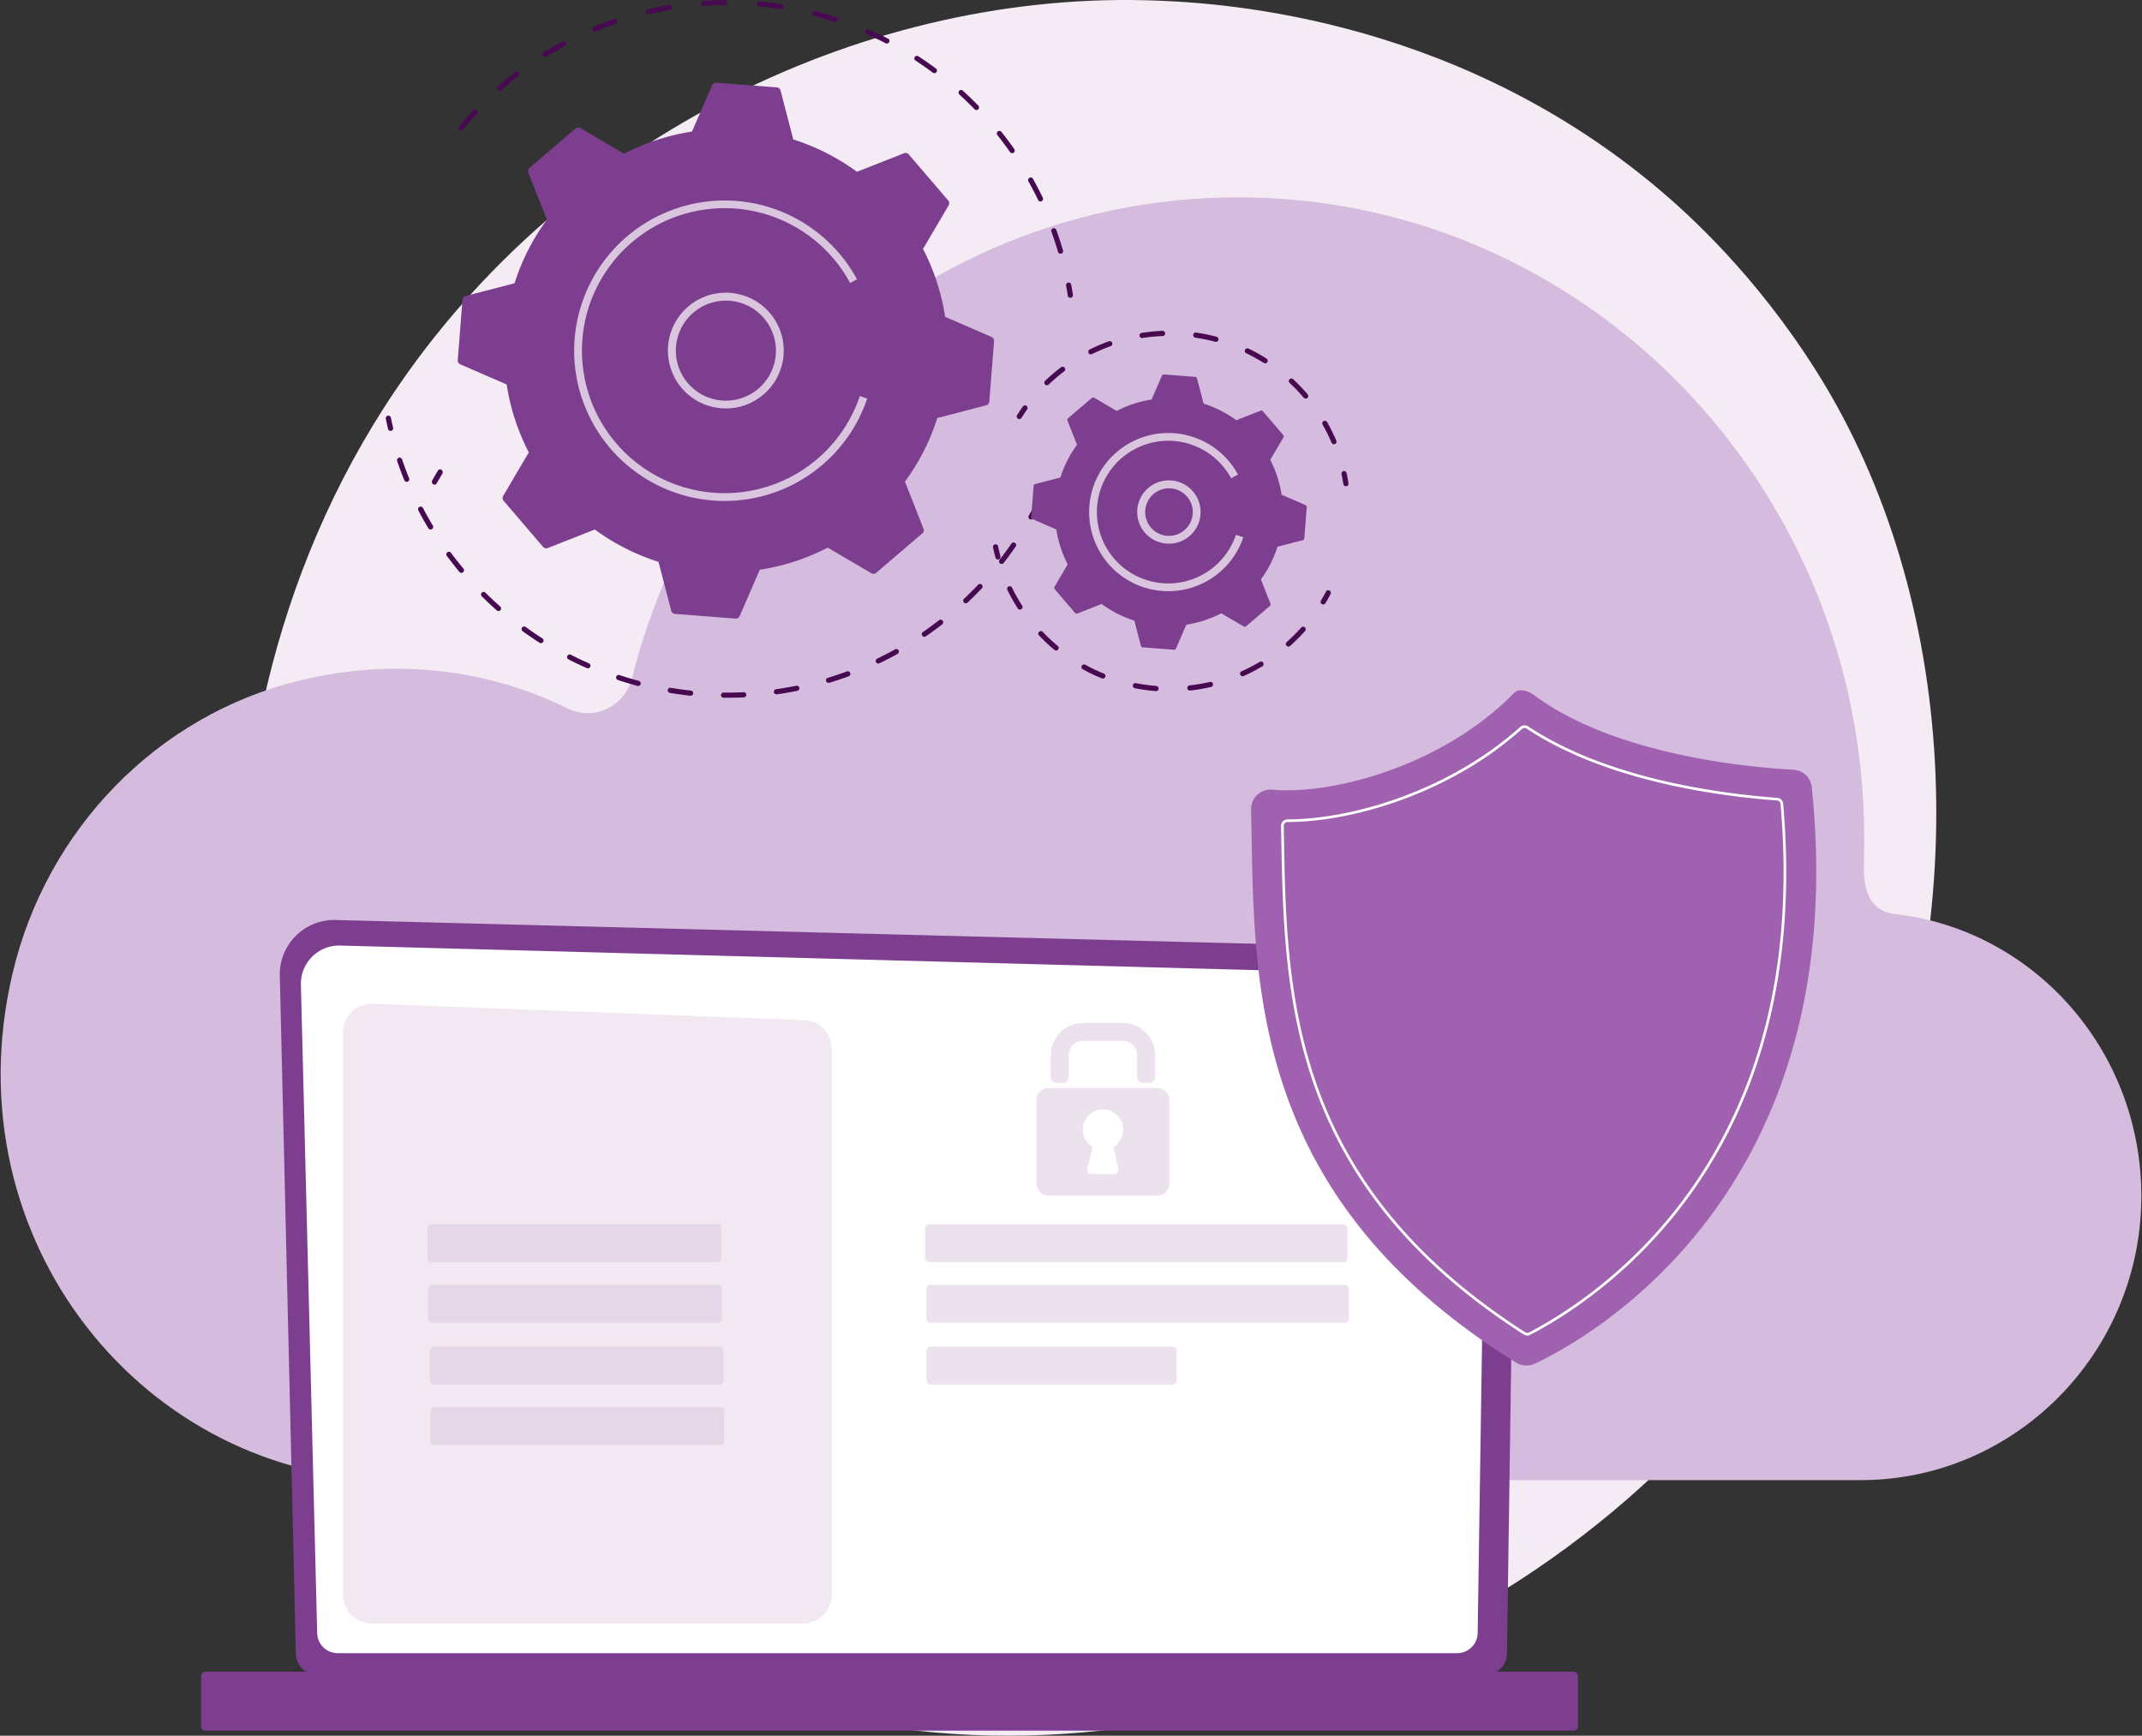 <svg xmlns="http://www.w3.org/2000/svg" width="390" height="316" viewBox="0 0 390 316" fill="none"><rect x="0" y="0" width="390" height="316" fill="#333333" stroke="none"/><path d="M339.604 213.482c-29.951 71.516-109.736 111.579-178.921 100.772-11.259-1.759-42.124-6.997-69.451-31.71C38.62 234.972 27.368 140.775 69.805 74.385 100.692 26.068 156.058-1.321 208.668.049c11.333.295 54.761 2.114 92.928 34.027 5.605 4.687 17.973 15.826 29.113 33.492 26.167 41.498 28.416 99.308 8.895 145.914z" fill="#F4EBF5"></path><path d="M2.265 177.296c6.18-26.347 26.38-47.028 52.099-53.355 17.68-4.348 34.645-2.014 48.984 5.039 4.763 2.338 10.407-.308 11.725-5.541 12.675-50.331 57.283-87.514 110.373-87.514 62.951 0 113.983 52.28 113.983 116.771 0 1.711-.034 4.05-.063 6.298.223 4.823 2.278 6.871 5.347 7.385 24.663 2.629 44.046 23.46 45.122 49.152 1.236 29.499-22.202 53.94-51.024 53.94H72.213c-45.64-.012-81.372-43.454-69.948-92.175z" fill="#D5BBDD"></path><path d="M53.868 301.02a3.938 3.938 0 0 0 3.932 3.919h212.646a3.943 3.943 0 0 0 3.932-3.919l1.77-122.098c0-2.158-2.546-6.374-7.21-6.056l-207.822-5.373a9.923 9.923 0 0 0-7.257 2.885 9.9 9.9 0 0 0-2.912 7.241l2.92 123.401z" fill="#7E3E8F"></path><path d="M57.75 297.254a3.727 3.727 0 0 0 3.72 3.717h203.852a3.728 3.728 0 0 0 3.721-3.717l1.67-110.841c-.197-6.671-6.049-9.068-9.598-8.927l-199.183-5.338a6.96 6.96 0 0 0-7.144 7.12l2.961 117.986z" fill="#fff"></path><path d="M266.835 244.596a.564.564 0 0 1-.21-.044.558.558 0 0 1-.292-.304.527.527 0 0 1-.037-.212l.132-8.988a.547.547 0 0 1 .545-.538.542.542 0 0 1 .387.167.534.534 0 0 1 .153.393l-.131 8.99a.544.544 0 0 1-.547.536zM267.16 222.569h-.008a.545.545 0 0 1-.499-.344.556.556 0 0 1-.038-.209l.506-34.431c-.01-2.045-.631-3.679-1.848-4.842-2.269-2.173-5.872-2.061-6.023-2.054l-63.661-1.707a.548.548 0 0 1-.531-.559.53.53 0 0 1 .163-.389.512.512 0 0 1 .184-.112.515.515 0 0 1 .213-.03l63.623 1.706c.397-.023 4.234-.089 6.789 2.357 1.437 1.376 2.171 3.271 2.182 5.634l-.507 34.444a.545.545 0 0 1-.545.536z" fill="#fff"></path><path d="M37.409 315.081h249.117a.79.79 0 0 0 .791-.791v-9.147a.79.79 0 0 0-.791-.79H37.409a.791.791 0 0 0-.792.79v9.147c0 .437.355.791.792.791z" fill="#7E3E8F"></path><path d="M146.188 295.564H67.702a5.235 5.235 0 0 1-5.24-5.236V187.967a5.232 5.232 0 0 1 3.375-4.893 5.24 5.24 0 0 1 2.066-.339l78.488 3.002a5.242 5.242 0 0 1 3.578 1.599 5.228 5.228 0 0 1 1.465 3.632v99.36a5.222 5.222 0 0 1-3.238 4.84 5.259 5.259 0 0 1-2.008.396z" fill="#F1E8F1"></path><path opacity=".51" d="M130.578 222.89h-51.99a.746.746 0 0 0-.746.746v5.411c0 .412.334.746.746.746h51.99a.746.746 0 0 0 .746-.746v-5.411a.746.746 0 0 0-.746-.746zM130.683 233.914h-51.99a.746.746 0 0 0-.746.746v5.411c0 .412.334.746.747.746h51.989a.747.747 0 0 0 .747-.746v-5.411a.747.747 0 0 0-.747-.746zM130.996 245.17h-51.99a.746.746 0 0 0-.746.746v5.411c0 .412.334.746.746.746h51.99a.746.746 0 0 0 .746-.746v-5.411a.746.746 0 0 0-.746-.746zM131.101 256.194h-51.99a.746.746 0 0 0-.746.746v5.411c0 .412.335.746.747.746H131.1a.747.747 0 0 0 .747-.746v-5.411a.747.747 0 0 0-.747-.746zM244.591 222.882h-75.398a.747.747 0 0 0-.747.746v5.411c0 .412.335.746.747.746h75.398a.746.746 0 0 0 .747-.746v-5.411a.746.746 0 0 0-.747-.746zM244.83 233.914h-75.399a.746.746 0 0 0-.746.746v5.411c0 .412.334.746.746.746h75.399a.746.746 0 0 0 .746-.746v-5.411a.746.746 0 0 0-.746-.746zM213.5 245.17h-44.069a.746.746 0 0 0-.746.746v5.411c0 .412.334.746.746.746H213.5a.747.747 0 0 0 .747-.746v-5.411a.747.747 0 0 0-.747-.746z" fill="#DAC6DD"></path><g opacity=".51" fill="#DAC6DD"><path d="M209.265 197.154h-1.171a1.053 1.053 0 0 1-1.052-1.053v-4.004a2.593 2.593 0 0 0-2.596-2.592h-7.256a2.594 2.594 0 0 0-2.596 2.592v4a1.053 1.053 0 0 1-1.052 1.053h-1.171a1.05 1.05 0 0 1-.745-.309 1.05 1.05 0 0 1-.309-.744v-4a5.866 5.866 0 0 1 5.873-5.866h7.256a5.871 5.871 0 0 1 5.872 5.866v4a1.04 1.04 0 0 1-.649.976 1.056 1.056 0 0 1-.404.081zM210.718 198.097h-19.8a2.2 2.2 0 0 0-2.196 2.196v15.178a2.194 2.194 0 0 0 2.196 2.195h19.8a2.194 2.194 0 0 0 2.196-2.195v-15.178a2.194 2.194 0 0 0-2.196-2.196zm-7.068 14.674a.813.813 0 0 1-.791 1.004h-4.077a.81.81 0 0 1-.639-.31.813.813 0 0 1-.152-.694l.953-3.962a3.671 3.671 0 0 1-1.659-4.124 3.667 3.667 0 0 1 5.762-1.943 3.665 3.665 0 0 1-.344 6.067l.947 3.962z"></path></g><path d="M187.725 94.582a.472.472 0 0 1-.412-.7c.305-.545.599-1.095.884-1.648a.472.472 0 0 1 .841.432c-.29.56-.589 1.12-.898 1.68a.472.472 0 0 1-.415.236zM132.555 127.026h-.84a.472.472 0 0 1 0-.942c1.22.017 2.451 0 3.668-.059a.481.481 0 0 1 .339.124.482.482 0 0 1 .155.325.471.471 0 0 1-.124.339.469.469 0 0 1-.326.154c-.94.038-1.912.059-2.872.059zm-6.825-.366h-.051a71.61 71.61 0 0 1-3.69-.508.48.48 0 0 1-.404-.356.474.474 0 0 1 .559-.573 62.4 62.4 0 0 0 3.642.5.471.471 0 0 1-.049.94l-.007-.003zm15.676-.253a.47.47 0 0 1-.066-.938 62.939 62.939 0 0 0 3.618-.617.486.486 0 0 1 .367.059c.054.034.1.079.137.131a.487.487 0 0 1 .074.174.486.486 0 0 1-.076.364.476.476 0 0 1-.315.196 64.136 64.136 0 0 1-3.673.627l-.066.004zm-25.215-1.523a.449.449 0 0 1-.122-.016 61.792 61.792 0 0 1-3.57-1.066.479.479 0 0 1-.273-.235.472.472 0 0 1 .569-.659c1.157.382 2.339.736 3.516 1.05a.473.473 0 0 1 .189.808.476.476 0 0 1-.309.118zm34.681-.56a.47.47 0 0 1-.14-.922 61.77 61.77 0 0 0 3.481-1.166.474.474 0 0 1 .591.285.474.474 0 0 1-.264.6c-1.159.42-2.348.824-3.533 1.184a.505.505 0 0 1-.129.014l-.006.005zm-43.832-2.649a.479.479 0 0 1-.19-.039 64.698 64.698 0 0 1-3.362-1.601.473.473 0 0 1 .431-.84c1.08.56 2.195 1.084 3.312 1.576a.468.468 0 0 1 .27.528.469.469 0 0 1-.461.375v.001zm52.871-.869a.472.472 0 0 1-.205-.896 62.384 62.384 0 0 0 3.258-1.689.474.474 0 0 1 .643.182.473.473 0 0 1-.183.642 63.967 63.967 0 0 1-3.31 1.715.465.465 0 0 1-.198.04l-.005.006zm-61.413-3.712a.462.462 0 0 1-.255-.076 66.895 66.895 0 0 1-3.082-2.099.476.476 0 0 1-.18-.494.466.466 0 0 1 .215-.292.47.47 0 0 1 .526.023 60 60 0 0 0 3.028 2.07.472.472 0 0 1-.255.868h.003zm69.799-1.159a.469.469 0 0 1-.45-.331.47.47 0 0 1 .181-.528 63.508 63.508 0 0 0 2.962-2.171.474.474 0 0 1 .59.739 67.443 67.443 0 0 1-3.005 2.204.47.47 0 0 1-.272.081l-.006.006zm-77.531-4.685a.472.472 0 0 1-.313-.117 69.897 69.897 0 0 1-2.716-2.548.46.46 0 0 1-.156-.337.471.471 0 0 1 .821-.33 62.81 62.81 0 0 0 2.677 2.508.473.473 0 0 1-.313.824zm85.076-1.413a.473.473 0 0 1-.325-.815 64.78 64.78 0 0 0 2.597-2.592.474.474 0 0 1 .687.647 67.398 67.398 0 0 1-2.635 2.631.473.473 0 0 1-.318.123l-.006.006zm-91.83-5.543a.464.464 0 0 1-.363-.171 64.176 64.176 0 0 1-2.3-2.928.47.47 0 0 1 .452-.734.471.471 0 0 1 .307.175 65.051 65.051 0 0 0 2.267 2.886.47.47 0 0 1-.11.698.472.472 0 0 1-.253.074zm98.357-1.623a.467.467 0 0 1-.409-.239.47.47 0 0 1 .038-.523c.75-.964 1.48-1.96 2.168-2.957a.474.474 0 0 1 .838.188.474.474 0 0 1-.06.345 64.177 64.177 0 0 1-2.203 3.004.47.47 0 0 1-.367.176l-.005.006zM78.393 96.395a.474.474 0 0 1-.404-.23 61.821 61.821 0 0 1-1.822-3.247.473.473 0 1 1 .841-.435 62.123 62.123 0 0 0 1.796 3.198.47.47 0 0 1-.404.714h-.007zm-4.342-8.67a.472.472 0 0 1-.437-.295 63.77 63.77 0 0 1-1.3-3.488.471.471 0 0 1 .894-.302c.389 1.149.82 2.305 1.28 3.436a.473.473 0 0 1-.437.65zM71.114 78.46a.473.473 0 0 1-.459-.363 71.855 71.855 0 0 1-.406-1.854.47.47 0 1 1 .923-.188c.124.61.258 1.217.402 1.82a.473.473 0 0 1-.352.56.58.58 0 0 1-.108.025zM79.11 88.239a.438.438 0 0 1-.24-.073.504.504 0 0 1-.172-.197.57.57 0 0 1 .013-.532c.338-.593.683-1.182 1.036-1.767a.47.47 0 0 1 .3-.21.435.435 0 0 1 .347.081.529.529 0 0 1 .199.326.572.572 0 0 1-.063.388c-.35.575-.69 1.155-1.02 1.74a.497.497 0 0 1-.172.179.438.438 0 0 1-.228.065zM193.091 46.194a.472.472 0 0 1-.453-.34 62.29 62.29 0 0 0-1.2-3.665.465.465 0 0 1 .01-.367.461.461 0 0 1 .27-.248.469.469 0 0 1 .515.134.469.469 0 0 1 .093.162 61.95 61.95 0 0 1 1.217 3.719.454.454 0 0 1-.038.359.465.465 0 0 1-.281.226.44.44 0 0 1-.133.02zm-3.655-9.518a.469.469 0 0 1-.42-.266 64.401 64.401 0 0 0-1.781-3.422.473.473 0 0 1 .824-.46c.633 1.13 1.241 2.3 1.806 3.473a.478.478 0 0 1 .02.36.466.466 0 0 1-.24.269.467.467 0 0 1-.209.052v-.006zm-5.149-8.793a.469.469 0 0 1-.388-.201 62.185 62.185 0 0 0-2.309-3.089.473.473 0 0 1 .423-.756.473.473 0 0 1 .315.168c.81 1.02 1.6 2.074 2.344 3.137a.478.478 0 0 1 .032.487.478.478 0 0 1-.417.255zM83.922 23.77a.472.472 0 0 1-.466-.53.47.47 0 0 1 .105-.241c.827-.997 1.7-1.983 2.592-2.94a.472.472 0 0 1 .688.646c-.88.936-1.739 1.909-2.554 2.89a.473.473 0 0 1-.365.18v-.005zm93.865-3.738a.475.475 0 0 1-.339-.14 62.423 62.423 0 0 0-2.768-2.682.465.465 0 0 1-.155-.327.47.47 0 0 1 .631-.468c.059.021.112.053.158.095.964.878 1.91 1.793 2.812 2.722a.471.471 0 0 1-.011.667.467.467 0 0 1-.328.138v-.005zm-86.744-3.554a.473.473 0 0 1-.31-.826c.981-.856 2-1.692 3.028-2.486a.472.472 0 0 1 .577.748 62.74 62.74 0 0 0-2.984 2.448.47.47 0 0 1-.311.121v-.005zm79.08-3.16a.475.475 0 0 1-.28-.093 61.816 61.816 0 0 0-3.166-2.202.47.47 0 0 1 .167-.843.47.47 0 0 1 .348.054c1.089.708 2.17 1.46 3.214 2.24a.475.475 0 0 1 .166.525.473.473 0 0 1-.446.324l-.003-.005zM99.241 10.41a.472.472 0 0 1-.25-.872 59.482 59.482 0 0 1 3.389-1.96.473.473 0 1 1 .45.83 61.845 61.845 0 0 0-3.34 1.937.475.475 0 0 1-.252.071l.003-.006zm62.236-2.481a.467.467 0 0 1-.216-.053 63.02 63.02 0 0 0-3.481-1.659.47.47 0 1 1 .38-.862 65.599 65.599 0 0 1 3.534 1.68.472.472 0 0 1-.217.89v.004zm-53.172-2.18a.472.472 0 0 1-.417-.692.473.473 0 0 1 .237-.213 62.554 62.554 0 0 1 3.662-1.39.469.469 0 0 1 .624.473.477.477 0 0 1-.158.325.47.47 0 0 1-.158.092c-1.215.42-2.428.88-3.609 1.37a.482.482 0 0 1-.181.036zm43.76-1.734a.48.48 0 0 1-.14-.022 62.782 62.782 0 0 0-3.704-1.075.467.467 0 0 1-.289-.216.47.47 0 0 1 .523-.698c1.26.325 2.521.693 3.761 1.093a.47.47 0 0 1-.14.918h-.011zm-34.057-1.4a.47.47 0 0 1-.108-.93c1.269-.297 2.56-.558 3.839-.778a.471.471 0 1 1 .16.928 62.7 62.7 0 0 0-3.782.768.49.49 0 0 1-.109.013zm24.137-.943a.415.415 0 0 1-.071 0 62.374 62.374 0 0 0-3.831-.467.472.472 0 1 1 .085-.938c1.296.118 2.604.28 3.889.475a.468.468 0 0 1 .407.502.47.47 0 0 1-.479.434v-.006zm-14.056-.578a.47.47 0 0 1-.032-.94A66.233 66.233 0 0 1 131.971 0a.471.471 0 0 1 0 .942 63.17 63.17 0 0 0-3.856.151l-.026.001zM194.883 54.217a.474.474 0 0 1-.465-.4 48.359 48.359 0 0 0-.316-1.843.47.47 0 0 1 .38-.532.472.472 0 0 1 .547.359c.116.623.223 1.247.321 1.871a.475.475 0 0 1-.467.545z" fill="#470A51"></path><path d="M180.993 62.1a.761.761 0 0 0-.454-.753l-8.454-3.67a40.064 40.064 0 0 0-4.026-12.36l4.666-7.935a.754.754 0 0 0-.078-.875l-7.186-8.398a.76.76 0 0 0-.854-.212l-8.575 3.38a40.143 40.143 0 0 0-11.598-5.889l-2.318-8.913a.76.76 0 0 0-.674-.56l-11.023-.858a.759.759 0 0 0-.754.452l-3.673 8.447a40.212 40.212 0 0 0-12.369 4.023l-7.943-4.662a.76.76 0 0 0-.877.078l-8.405 7.18a.756.756 0 0 0-.213.854l3.393 8.557a40.077 40.077 0 0 0-5.892 11.588l-8.922 2.316a.759.759 0 0 0-.56.675l-.859 11.012a.755.755 0 0 0 .454.753L92.253 70a40.112 40.112 0 0 0 4.025 12.36l-4.665 7.936a.756.756 0 0 0 .077.875l7.188 8.398a.757.757 0 0 0 .853.211l8.569-3.376a40.166 40.166 0 0 0 11.597 5.889l2.32 8.913a.752.752 0 0 0 .674.559l11.023.858a.752.752 0 0 0 .753-.452l3.672-8.447a40.127 40.127 0 0 0 12.369-4.02l7.943 4.661a.756.756 0 0 0 .876-.078l8.405-7.18a.761.761 0 0 0 .213-.852l-3.379-8.563a40.13 40.13 0 0 0 5.892-11.588l8.908-2.316a.76.76 0 0 0 .56-.675l.867-11.012z" fill="#7E3E8F"></path><path opacity=".7" d="M132.142 74.357a10.55 10.55 0 0 1-7.292-2.935 10.527 10.527 0 0 1-.61-14.563 10.548 10.548 0 0 1 18.371 5.623 10.525 10.525 0 0 1-1.979 7.601 10.544 10.544 0 0 1-8.49 4.274zm.042-19.623a9.112 9.112 0 0 0-9.127 8.865 9.108 9.108 0 0 0 7.096 9.121 9.119 9.119 0 0 0 10.337-5.174 9.1 9.1 0 0 0-3.063-11.14 9.05 9.05 0 0 0-5.243-1.672z" fill="#fff"></path><path opacity=".7" d="M131.974 91.205a27.402 27.402 0 0 1-20.132-8.767 27.36 27.36 0 0 1-7.301-18.553 27.363 27.363 0 0 1 6.814-18.074 27.417 27.417 0 0 1 32.087-6.778 27.387 27.387 0 0 1 12.595 11.822l-1.244.672a26.147 26.147 0 0 0-3.132-4.555 25.992 25.992 0 0 0-27.778-7.8 25.966 25.966 0 0 0-12.362 8.622 25.93 25.93 0 0 0-5.565 16.089 25.94 25.94 0 0 0 6.205 16.782 25.994 25.994 0 0 0 33.184 5.391 25.961 25.961 0 0 0 11.208-13.953l1.342.449a27.39 27.39 0 0 1-9.957 13.488 27.422 27.422 0 0 1-15.959 5.165h-.005z" fill="#fff"></path><path d="M240.921 110.049a.467.467 0 0 1-.408-.238.48.48 0 0 1 .003-.473c.317-.534.621-1.08.901-1.623a.488.488 0 0 1 .276-.234.477.477 0 0 1 .361.03.488.488 0 0 1 .234.276.472.472 0 0 1-.03.36c-.289.56-.6 1.12-.928 1.671a.451.451 0 0 1-.173.171.454.454 0 0 1-.236.06zM210.482 125.821h-.038a33.196 33.196 0 0 1-3.819-.525.47.47 0 0 1-.29-.203.472.472 0 0 1 .472-.722c1.226.242 2.465.412 3.711.511a.471.471 0 0 1-.036.94v-.001zm6.164-.099a.476.476 0 0 1-.472-.446.47.47 0 0 1 .42-.495 32.46 32.46 0 0 0 3.692-.631.475.475 0 0 1 .49.184.47.47 0 0 1-.109.657.462.462 0 0 1-.168.075 33.262 33.262 0 0 1-3.8.653l-.053.003zm-15.845-2.184a.47.47 0 0 1-.178-.034 32.795 32.795 0 0 1-3.48-1.658.469.469 0 0 1-.241-.464.474.474 0 0 1 .695-.36 32.193 32.193 0 0 0 3.382 1.609.474.474 0 0 1 .287.527.468.468 0 0 1-.465.38zm25.442-.42a.473.473 0 0 1-.194-.901 31.9 31.9 0 0 0 3.324-1.726.47.47 0 0 1 .627.175.471.471 0 0 1-.143.634 33.112 33.112 0 0 1-3.422 1.778.47.47 0 0 1-.188.037l-.004.003zm-33.964-4.69a.474.474 0 0 1-.301-.109 33.187 33.187 0 0 1-2.81-2.637.473.473 0 0 1 .354-.795.474.474 0 0 1 .33.147c.86.905 1.771 1.761 2.73 2.561a.47.47 0 0 1-.027.756.468.468 0 0 1-.276.084v-.007zm42.306-.711a.474.474 0 0 1-.441-.303.471.471 0 0 1 .127-.519l.28-.25a32.498 32.498 0 0 0 2.37-2.398.47.47 0 0 1 .701.626 33.619 33.619 0 0 1-2.439 2.469l-.28.256a.469.469 0 0 1-.311.116l-.007.003zm-48.882-6.741a.461.461 0 0 1-.398-.217 32.611 32.611 0 0 1-1.886-3.359.467.467 0 0 1 .396-.674.467.467 0 0 1 .452.264 32.124 32.124 0 0 0 1.832 3.264.467.467 0 0 1-.156.66.473.473 0 0 1-.24.065v-.003zM181.697 101.863a.472.472 0 0 1-.455-.351 31.91 31.91 0 0 1-.436-1.86.473.473 0 0 1 .722-.487.468.468 0 0 1 .201.3c.124.602.267 1.21.421 1.806a.474.474 0 0 1-.453.592zM185.589 76.29a.472.472 0 0 1-.398-.722c.338-.537.701-1.07 1.066-1.587a.472.472 0 0 1 .768.547c-.359.501-.7 1.02-1.037 1.54a.466.466 0 0 1-.399.222zM242.871 80.873a.468.468 0 0 1-.434-.28 31.92 31.92 0 0 0-1.635-3.3.474.474 0 0 1 .188-.622.473.473 0 0 1 .632.157 32.982 32.982 0 0 1 1.681 3.397.475.475 0 0 1-.251.618.469.469 0 0 1-.181.03zm-5.147-8.313a.471.471 0 0 1-.358-.165 30.397 30.397 0 0 0-2.544-2.66.475.475 0 0 1-.134-.517.467.467 0 0 1 .252-.27.474.474 0 0 1 .526.1 35.017 35.017 0 0 1 2.618 2.741.475.475 0 0 1 .071.504.472.472 0 0 1-.431.273v-.006zm-47.112-2.417a.474.474 0 0 1-.46-.571.473.473 0 0 1 .135-.24 33.327 33.327 0 0 1 2.884-2.46.477.477 0 0 1 .538-.05.478.478 0 0 1 .233.487.458.458 0 0 1-.201.313 32.926 32.926 0 0 0-2.241 1.865c-.189.173-.378.35-.561.526a.47.47 0 0 1-.327.13zm39.73-3.996a.472.472 0 0 1-.252-.073 31.999 31.999 0 0 0-3.222-1.781.474.474 0 0 1 .409-.85 32.83 32.83 0 0 1 3.317 1.835.473.473 0 0 1 .203.53.469.469 0 0 1-.455.339zm-31.725-1.63a.471.471 0 0 1-.211-.893 33.08 33.08 0 0 1 3.488-1.487.47.47 0 0 1 .319.887 32.092 32.092 0 0 0-3.39 1.445.465.465 0 0 1-.206.047zm22.765-2.28a.456.456 0 0 1-.122-.017 32.241 32.241 0 0 0-3.608-.738.48.48 0 0 1-.311-.185.468.468 0 0 1-.088-.35.468.468 0 0 1 .182-.311.47.47 0 0 1 .351-.086c1.253.182 2.494.435 3.717.759a.472.472 0 0 1-.121.927zm-13.448-.69a.47.47 0 0 1-.463-.436.473.473 0 0 1 .39-.5 33.26 33.26 0 0 1 3.774-.377.473.473 0 0 1 .379.794.478.478 0 0 1-.338.148 32.36 32.36 0 0 0-3.667.365.468.468 0 0 1-.076.008l.001-.003zM245.052 88.52a.474.474 0 0 1-.465-.399 31.978 31.978 0 0 0-.339-1.82.475.475 0 0 1 .367-.536.471.471 0 0 1 .555.338c.14.62.251 1.26.349 1.879a.47.47 0 0 1-.394.539.635.635 0 0 1-.073 0z" fill="#470A51"></path><path d="M237.919 92.341a.39.39 0 0 0-.234-.387l-4.342-1.884a20.568 20.568 0 0 0-2.068-6.35l2.397-4.076a.382.382 0 0 0 .051-.231.384.384 0 0 0-.092-.218l-3.691-4.313a.386.386 0 0 0-.438-.109l-4.402 1.734a20.636 20.636 0 0 0-5.957-3.025l-1.191-4.578a.392.392 0 0 0-.348-.29l-5.662-.44a.387.387 0 0 0-.386.232l-1.887 4.339a20.683 20.683 0 0 0-6.355 2.066l-4.08-2.395a.39.39 0 0 0-.45.04l-4.316 3.689a.388.388 0 0 0-.108.438l1.736 4.399a20.583 20.583 0 0 0-3.027 5.951l-4.584 1.191a.393.393 0 0 0-.29.346l-.441 5.657a.389.389 0 0 0 .234.386l4.343 1.886a20.536 20.536 0 0 0 2.067 6.349l-2.397 4.077a.387.387 0 0 0 .04.449l3.692 4.312a.39.39 0 0 0 .439.11l4.401-1.735a20.678 20.678 0 0 0 5.958 3.025l1.192 4.577a.388.388 0 0 0 .347.29l5.662.44a.39.39 0 0 0 .387-.232l1.887-4.339a20.641 20.641 0 0 0 6.354-2.067l4.081 2.395a.389.389 0 0 0 .45-.039l4.315-3.69a.382.382 0 0 0 .108-.438l-1.738-4.396a20.593 20.593 0 0 0 3.027-5.953l4.584-1.19a.39.39 0 0 0 .29-.345l.442-5.658z" fill="#7E3E8F"></path><path opacity=".7" d="M212.824 98.981a5.771 5.771 0 0 1-5.764-5.517 5.76 5.76 0 0 1 1.431-4.052 5.77 5.77 0 0 1 10.054 3.069 5.762 5.762 0 0 1-5.721 6.5zm.018-10.077a4.332 4.332 0 0 0-4.283 3.662 4.325 4.325 0 0 0 2.966 4.79 4.335 4.335 0 0 0 5.191-2.195 4.325 4.325 0 0 0-3.874-6.257z" fill="#fff"></path><path opacity=".7" d="M212.738 107.635a14.43 14.43 0 0 1-7.785-2.267 14.4 14.4 0 0 1-6.648-11.84 14.402 14.402 0 0 1 12.704-14.592 14.426 14.426 0 0 1 14.262 7.227v.009l.02.033c.009.02.021.04.032.06l.018.031.056.104-1.244.672a13.003 13.003 0 0 0-23.062.343 12.976 12.976 0 0 0 3.024 15.56 13.002 13.002 0 0 0 20.915-5.606l1.344.45a14.425 14.425 0 0 1-13.642 9.815l.006.001z" fill="#fff"></path><path d="M228.908 144.71a3.555 3.555 0 0 1 2.744-.941c10.775.966 30.88-4.206 44.019-17.602.913-.93 2.579-.404 3.621.374 14.614 10.883 38.837 13.136 47.246 13.597.842.047 1.64.392 2.25.972.611.58.994 1.358 1.081 2.195 7.648 73.592-40.442 100.259-50.416 104.967a3.572 3.572 0 0 1-3.398-.196c-49.711-30.852-47.582-70.975-48.27-100.7a3.545 3.545 0 0 1 1.123-2.666z" fill="#A062B0"></path><path d="M278.079 243.147c-.225 0-.445-.064-.635-.186-18.995-12.164-31.377-26.705-37.848-44.455-5.781-15.853-6.064-31.997-6.313-46.24l-.035-1.898a1.174 1.174 0 0 1 .339-.845 1.17 1.17 0 0 1 .839-.35c11.763 0 29.419-5.203 42.368-16.827a1.173 1.173 0 0 1 1.432-.104c14.228 9.457 34.525 12.212 45.356 13.012a1.168 1.168 0 0 1 1.082 1.065c2.519 28.775-3.456 53.106-17.757 72.32-10.68 14.349-23.346 21.826-28.295 24.375a1.178 1.178 0 0 1-.533.133zm.314-.559c4.92-2.533 17.509-9.965 28.129-24.233 14.228-19.116 20.17-43.337 17.664-71.989a.691.691 0 0 0-.637-.631c-10.879-.799-31.268-3.572-45.588-13.091a.693.693 0 0 0-.843.062c-13.045 11.709-30.836 16.95-42.681 16.95a.685.685 0 0 0-.509.209.688.688 0 0 0-.197.494l.035 1.899c.248 14.206.532 30.305 6.284 46.082 6.435 17.647 18.751 32.11 37.653 44.218a.694.694 0 0 0 .687.03h.003z" fill="#fff"></path></svg>